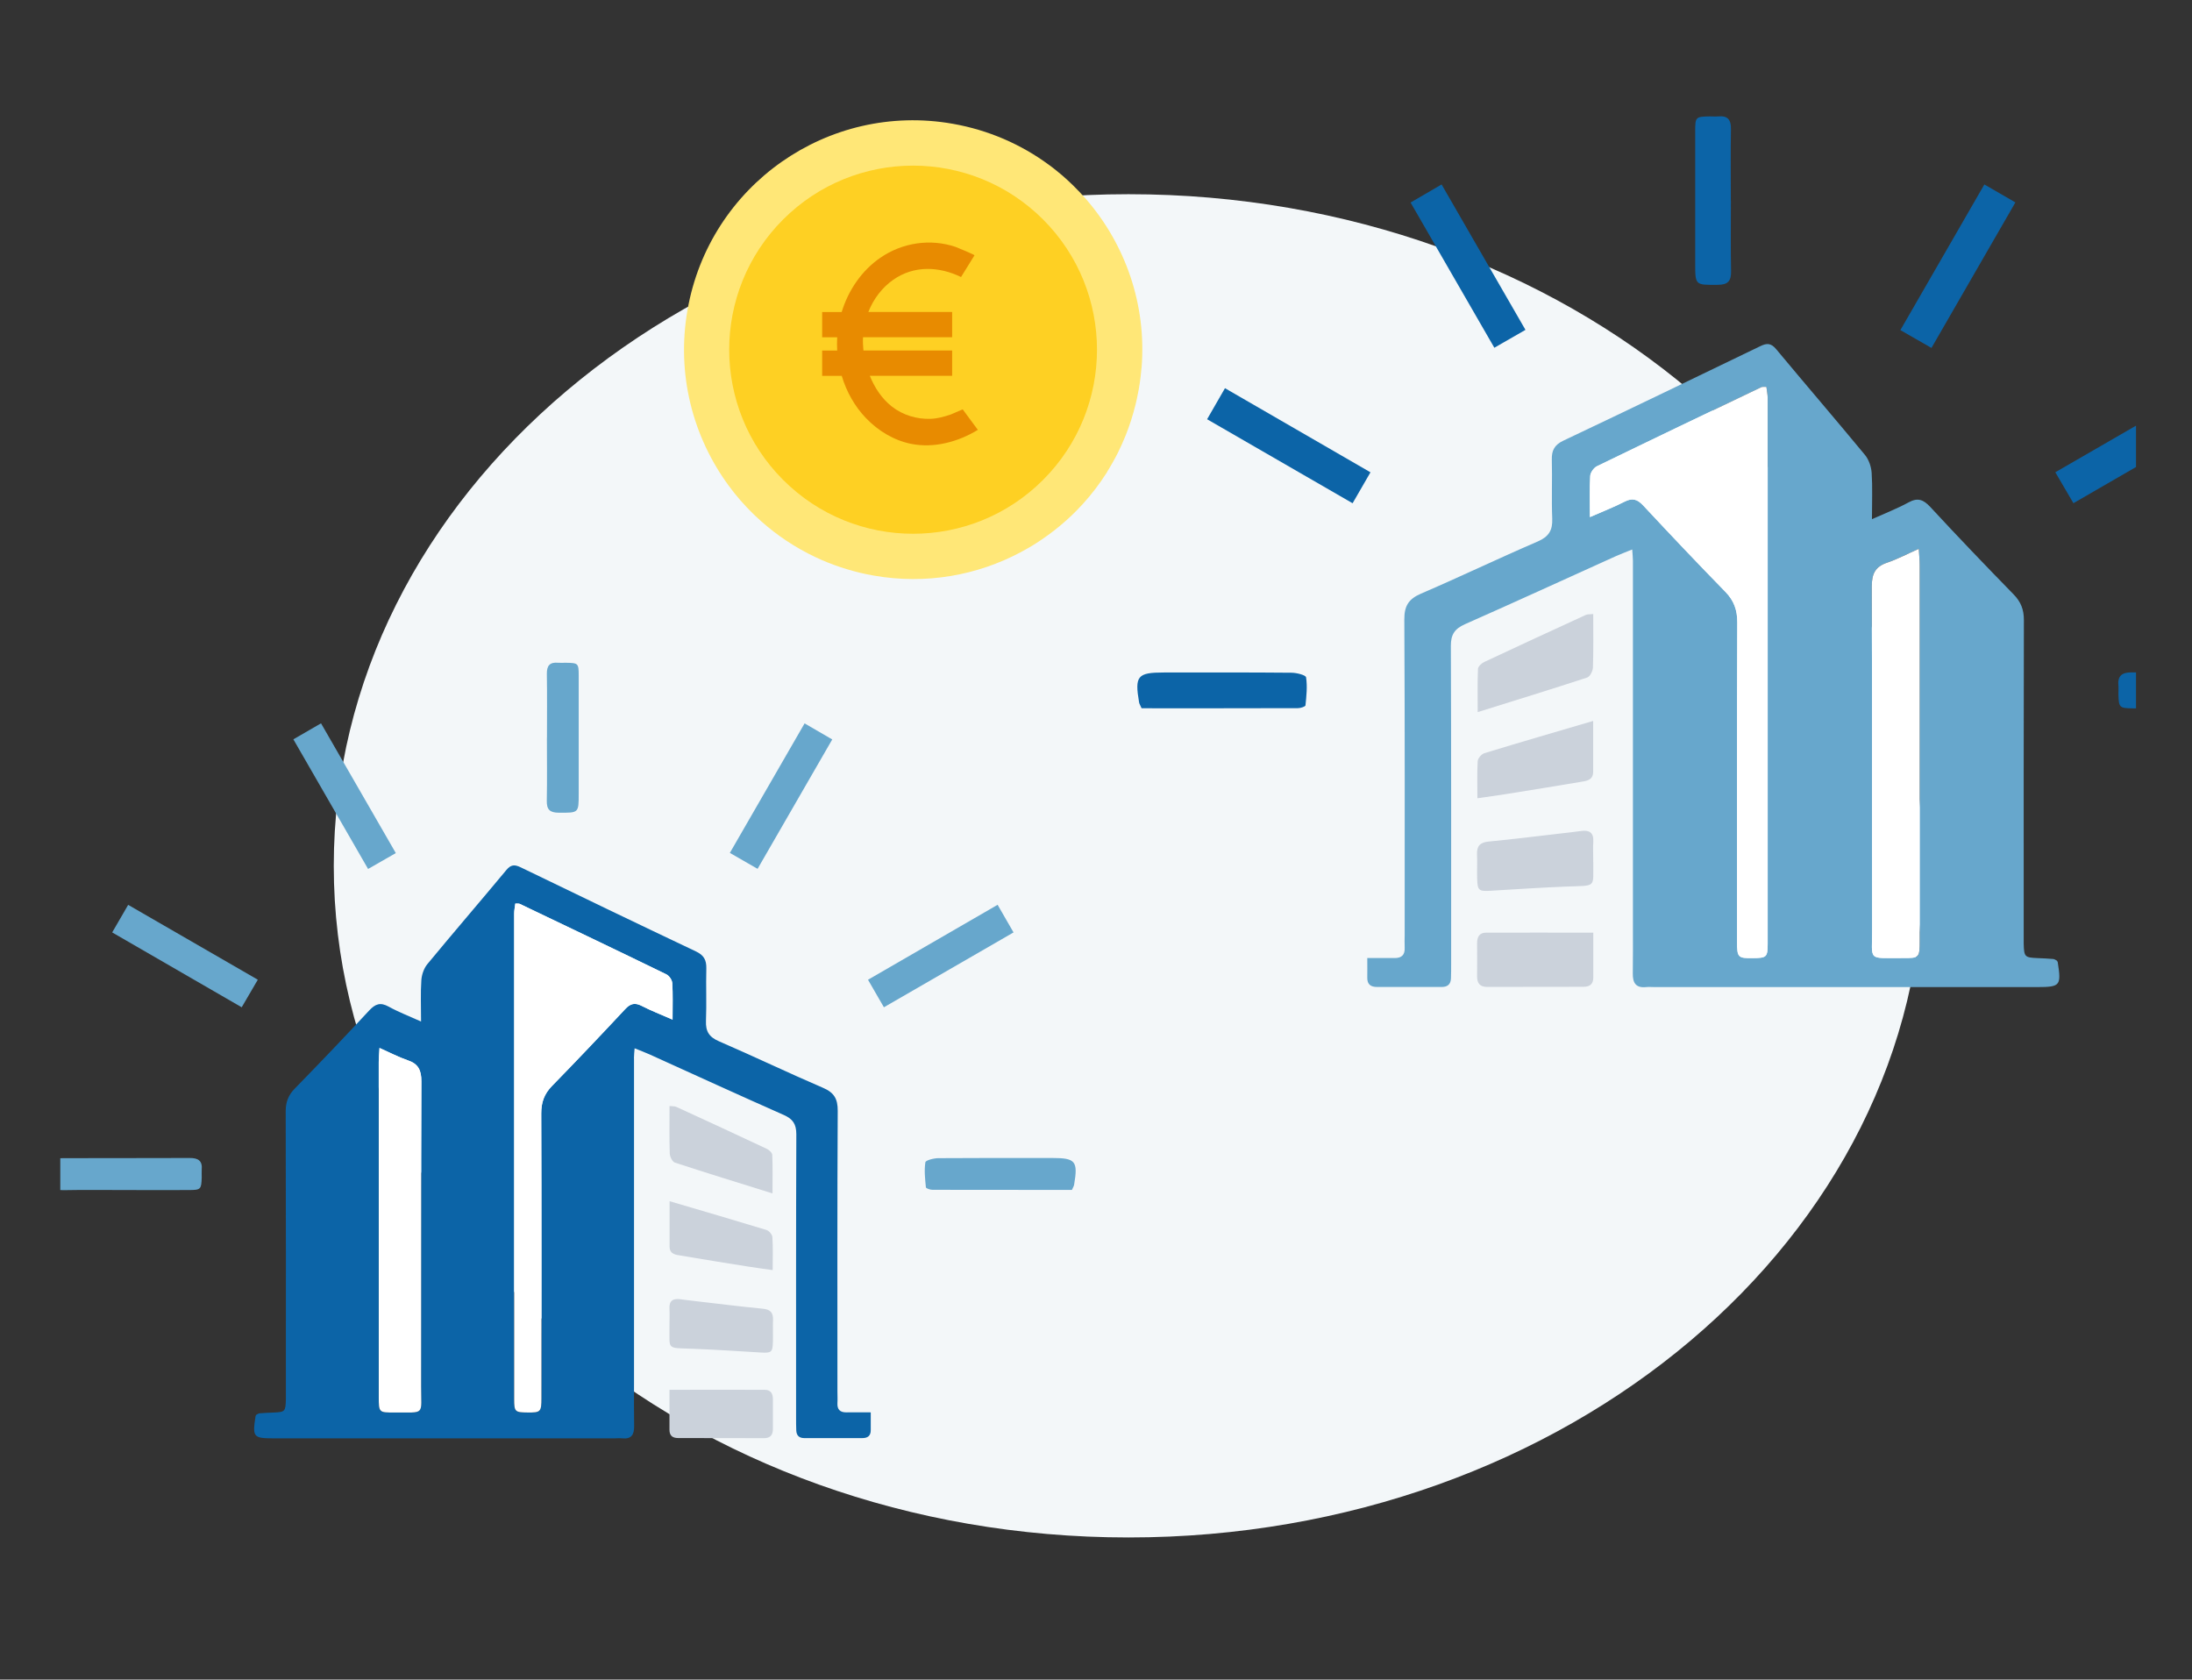 <?xml version="1.0" encoding="UTF-8"?> <svg xmlns="http://www.w3.org/2000/svg" width="509" height="390" viewBox="0 0 509 390" fill="none"><rect x="0" y="0" width="509" height="390" fill="#333333" stroke="none"/><g clip-path="url(#clip0_1018_216)"><g clip-path="url(#clip1_1018_216)"><path d="M262.044 357C363.962 357 446.584 287.178 446.584 201.047C446.584 114.917 363.962 45.094 262.044 45.094C160.125 45.094 77.503 114.917 77.503 201.047C77.503 287.178 160.125 357 262.044 357Z" fill="#F3F7F9"></path><path d="M379.054 127.574C377.588 128.177 376.356 128.629 375.164 129.164C363.51 134.427 351.869 139.773 340.174 144.941C337.804 145.997 336.887 147.326 336.901 149.972C336.996 174.591 336.969 199.21 336.969 223.829C336.969 224.94 336.969 226.064 336.928 227.174C336.873 228.517 336.175 229.175 334.805 229.175C329.793 229.162 324.794 229.162 319.782 229.175C318.303 229.175 317.467 228.6 317.495 227.009C317.522 225.707 317.495 224.391 317.495 222.459C319.864 222.459 321.836 222.431 323.794 222.459C325.452 222.486 326.26 221.746 326.177 220.046C326.123 219.045 326.177 218.045 326.177 217.044C326.177 192.644 326.232 168.258 326.095 143.858C326.082 140.706 327.068 139.102 329.944 137.854C339.037 133.948 347.966 129.657 357.06 125.737C359.621 124.626 360.552 123.16 360.442 120.432C360.251 115.867 360.47 111.302 360.346 106.738C360.292 104.586 360.963 103.297 363.017 102.324C378.301 95.086 393.529 87.739 408.758 80.378C410.306 79.624 411.265 79.665 412.442 81.077C419.276 89.288 426.247 97.389 433.053 105.627C433.957 106.724 434.519 108.369 434.615 109.808C434.834 113.126 434.683 116.457 434.683 120.555C437.819 119.143 440.572 118.088 443.119 116.69C445.297 115.483 446.611 115.977 448.241 117.731C454.596 124.599 461.06 131.343 467.592 138.033C469.277 139.76 469.961 141.555 469.961 143.954C469.893 168.231 469.92 192.521 469.92 216.797C469.92 217.579 469.907 218.36 469.92 219.141C470.002 222.184 470.167 222.349 473.125 222.472C474.344 222.527 475.563 222.568 476.782 222.678C477.083 222.705 477.384 222.952 477.644 223.075C477.713 223.212 477.795 223.308 477.822 223.418C478.671 228.887 478.425 229.189 473.056 229.203C443.448 229.203 413.853 229.203 384.244 229.203C383.573 229.203 382.902 229.134 382.245 229.203C379.848 229.463 379.109 228.188 379.15 226.036C379.205 222.486 379.177 218.922 379.177 215.372C379.177 186.969 379.177 158.567 379.177 130.164C379.177 129.424 379.081 128.67 379.013 127.587L379.054 127.574ZM369.193 120.075C372.371 118.677 374.863 117.718 377.205 116.511C378.999 115.593 380.163 115.881 381.533 117.348C387.832 124.106 394.187 130.809 400.637 137.416C402.637 139.472 403.417 141.651 403.417 144.544C403.321 169.259 403.363 193.974 403.363 218.703C403.363 222.349 403.568 222.527 407.06 222.486C410.237 222.445 410.47 222.28 410.47 219.032C410.484 176.839 410.47 134.633 410.47 92.441C410.47 91.591 410.278 90.741 410.169 89.836C409.621 89.864 409.265 89.795 408.991 89.918C396.255 96.005 383.505 102.105 370.809 108.273C370.084 108.629 369.303 109.726 369.262 110.521C369.084 113.496 369.193 116.47 369.193 120.103V120.075ZM445.557 127.436C442.818 128.656 440.572 129.835 438.189 130.658C435.436 131.59 434.628 133.276 434.642 136.141C434.751 162.652 434.669 189.149 434.724 215.659C434.738 223.35 433.533 222.417 441.722 222.459C445.749 222.486 445.762 222.431 445.762 218.36C445.762 189.3 445.762 160.225 445.762 131.165C445.762 130.096 445.653 129.027 445.557 127.45V127.436Z" fill="#67A7CC"></path><path d="M369.96 142.584C369.96 147.011 370.029 151 369.892 154.989C369.865 155.812 369.207 157.114 368.563 157.32C360.374 160.006 352.116 162.542 343.132 165.352C343.132 161.596 343.063 158.444 343.2 155.305C343.228 154.742 344.049 153.989 344.679 153.701C352.513 150.013 360.388 146.394 368.262 142.776C368.632 142.611 369.111 142.666 369.96 142.584Z" fill="#CBD2DB"></path><path d="M369.974 216.564C369.974 220.567 369.96 223.761 369.974 226.968C369.974 228.531 369.166 229.134 367.687 229.134C360.237 229.134 352.8 229.134 345.35 229.162C343.611 229.162 342.981 228.298 342.995 226.681C343.022 224.117 343.009 221.568 342.995 219.004C342.995 217.579 343.515 216.564 345.063 216.564C353.157 216.537 361.237 216.564 369.947 216.564H369.974Z" fill="#CBD2DB"></path><path d="M347.007 80.762C340.434 69.357 334.12 58.418 327.547 47.027C329.998 45.602 332.217 44.313 334.75 42.833C341.31 54.21 347.665 65.217 354.225 76.595C351.65 78.075 349.432 79.35 346.994 80.748L347.007 80.762Z" fill="#0C64A7"></path><path d="M460.786 42.833C463.374 44.327 465.538 45.574 467.989 47C461.443 58.363 455.075 69.384 448.501 80.789C446.05 79.391 443.9 78.157 441.284 76.65C447.844 65.258 454.239 54.182 460.786 42.833V42.833Z" fill="#0C64A7"></path><path d="M515.223 97.335C503.87 103.9 492.832 110.275 481.465 116.841C480.013 114.346 478.74 112.194 477.261 109.658C488.614 103.105 499.652 96.731 511.046 90.152C512.498 92.646 513.744 94.799 515.21 97.335H515.223Z" fill="#0C64A7"></path><path d="M369.974 200.17C369.892 206.229 370.878 205.584 363.784 205.859C357.922 206.092 352.061 206.475 346.186 206.832C343.392 206.996 343.091 206.791 343.008 204.022C342.954 202.13 343.063 200.252 342.981 198.36C342.899 196.441 343.693 195.605 345.652 195.413C351.28 194.879 356.882 194.166 362.496 193.522C364.044 193.343 365.578 193.179 367.112 192.96C369.029 192.685 370.097 193.316 369.974 195.441C369.892 196.77 369.96 198.1 369.96 200.17H369.974Z" fill="#CBD2DB"></path><path d="M318.234 109.671C316.755 112.235 315.509 114.387 314.085 116.854C302.732 110.302 291.721 103.942 280.299 97.348L284.449 90.138C295.774 96.69 306.84 103.078 318.234 109.671V109.671Z" fill="#0C64A7"></path><path d="M265.084 164.461C264.769 163.721 264.564 163.433 264.509 163.118C263.454 156.949 264.125 156.154 270.261 156.154C280.135 156.154 290.009 156.113 299.883 156.209C301.074 156.209 303.197 156.744 303.279 157.278C303.608 159.403 303.362 161.624 303.142 163.789C303.115 164.064 302.033 164.434 301.431 164.434C289.352 164.475 277.273 164.461 265.084 164.461Z" fill="#0C64A7"></path><path d="M369.947 167.408C369.947 171.877 369.947 175.523 369.947 179.17C369.947 181.24 368.331 181.336 366.948 181.569C361.141 182.555 355.32 183.488 349.5 184.42C347.555 184.735 345.597 184.982 343.063 185.352C343.063 182.199 342.968 179.458 343.132 176.743C343.173 176.072 344.022 175.098 344.679 174.893C352.842 172.398 361.059 170.013 369.919 167.408H369.947Z" fill="#CBD2DB"></path><path d="M401.925 46.63C401.925 52.085 401.856 57.541 401.966 62.996C402.007 65.286 401.212 66.122 398.884 66.136C393.653 66.177 393.639 66.273 393.639 61.187C393.639 50.947 393.625 40.694 393.639 30.454C393.639 27.151 393.749 27.096 397.008 27.027C397.679 27.027 398.35 27.082 399.008 27.027C401.158 26.835 401.979 27.768 401.938 29.933C401.842 35.499 401.911 41.064 401.911 46.63H401.925Z" fill="#0C64A7"></path><path d="M511.485 164.475C506.034 164.475 500.584 164.502 495.133 164.475C492.147 164.448 491.997 164.256 491.915 161.199C491.901 160.527 491.969 159.855 491.915 159.197C491.682 156.826 492.832 156.113 495.064 156.127C505.966 156.195 516.867 156.127 527.768 156.168C530.767 156.168 530.904 156.401 530.973 159.458C530.986 160.13 530.918 160.801 530.973 161.459C531.219 163.817 530.083 164.557 527.837 164.516C522.386 164.42 516.935 164.489 511.485 164.489V164.475Z" fill="#0C64A7"></path><path d="M369.194 120.089C369.194 116.47 369.084 113.482 369.262 110.507C369.317 109.712 370.084 108.616 370.81 108.259C383.505 102.077 396.255 95.991 408.991 89.905C409.251 89.781 409.621 89.85 410.169 89.823C410.279 90.741 410.47 91.577 410.47 92.427C410.484 134.619 410.484 176.825 410.47 219.018C410.47 222.267 410.237 222.431 407.06 222.472C403.568 222.513 403.363 222.335 403.363 218.689C403.363 193.974 403.321 169.259 403.417 144.53C403.417 141.638 402.65 139.458 400.637 137.402C394.187 130.795 387.832 124.092 381.533 117.334C380.163 115.867 378.985 115.579 377.205 116.498C374.85 117.718 372.371 118.664 369.194 120.062V120.089Z" fill="white"></path><path d="M445.557 127.45C445.653 129.04 445.762 130.11 445.762 131.165C445.762 160.225 445.762 189.3 445.762 218.36C445.762 222.431 445.735 222.486 441.722 222.459C433.533 222.404 434.738 223.35 434.724 215.66C434.669 189.149 434.751 162.652 434.642 136.141C434.642 133.262 435.436 131.59 438.189 130.658C440.572 129.849 442.818 128.657 445.557 127.437V127.45Z" fill="white"></path><path d="M147.225 245.748C147.225 271.052 147.225 296.357 147.225 321.661C147.225 324.828 147.197 327.994 147.252 331.161C147.279 333.094 146.622 334.218 144.486 333.985C143.897 333.916 143.294 333.985 142.705 333.985C116.329 333.985 89.966 333.985 63.589 333.985C58.809 333.985 58.59 333.711 59.344 328.831C59.357 328.735 59.426 328.652 59.494 328.529C59.727 328.419 59.987 328.2 60.261 328.173C61.343 328.077 62.425 328.036 63.521 327.994C66.164 327.885 66.301 327.748 66.383 325.034C66.397 324.334 66.383 323.649 66.383 322.95C66.383 301.319 66.41 279.688 66.342 258.044C66.342 255.905 66.944 254.302 68.451 252.766C74.271 246.804 80.037 240.786 85.693 234.672C87.144 233.109 88.309 232.671 90.253 233.74C92.527 235.001 94.978 235.933 97.772 237.194C97.772 233.548 97.635 230.574 97.84 227.613C97.922 226.338 98.429 224.857 99.224 223.884C105.29 216.537 111.508 209.327 117.589 202.007C118.643 200.746 119.492 200.718 120.875 201.376C134.433 207.942 148.005 214.481 161.632 220.937C163.453 221.801 164.056 222.938 164.015 224.857C163.905 228.929 164.097 233 163.932 237.057C163.837 239.484 164.658 240.8 166.945 241.786C175.039 245.282 182.996 249.106 191.103 252.588C193.664 253.685 194.541 255.124 194.527 257.934C194.404 279.661 194.459 301.401 194.459 323.128C194.459 324.019 194.513 324.91 194.459 325.801C194.376 327.323 195.102 327.981 196.581 327.953C198.334 327.926 200.074 327.953 202.196 327.953C202.196 329.68 202.183 330.846 202.196 332.011C202.224 333.423 201.47 333.944 200.169 333.93C195.705 333.93 191.24 333.93 186.789 333.93C185.571 333.93 184.954 333.34 184.9 332.148C184.858 331.161 184.858 330.16 184.858 329.173C184.858 307.241 184.831 285.309 184.913 263.376C184.913 261.018 184.105 259.826 181.996 258.894C171.574 254.288 161.207 249.531 150.826 244.83C149.772 244.35 148.676 243.952 147.361 243.418C147.293 244.377 147.211 245.049 147.211 245.707L147.225 245.748ZM156.099 228.243C156.058 227.53 155.373 226.557 154.716 226.242C143.404 220.731 132.05 215.317 120.697 209.889C120.464 209.779 120.136 209.847 119.656 209.82C119.561 210.629 119.396 211.383 119.396 212.137C119.396 249.737 119.383 287.324 119.396 324.924C119.396 327.816 119.602 327.967 122.437 327.994C125.545 328.036 125.723 327.871 125.723 324.622C125.723 302.594 125.764 280.579 125.682 258.551C125.682 255.974 126.367 254.041 128.147 252.204C133.899 246.31 139.555 240.347 145.17 234.329C146.389 233.014 147.43 232.767 149.032 233.589C151.128 234.672 153.346 235.522 156.181 236.769C156.181 233.534 156.277 230.875 156.113 228.23L156.099 228.243ZM87.939 246.653C87.939 272.547 87.939 298.441 87.939 324.334C87.939 327.967 87.966 328.008 91.541 327.981C98.84 327.94 97.758 328.776 97.772 321.922C97.813 298.303 97.744 274.699 97.84 251.08C97.84 248.517 97.142 247.023 94.677 246.2C92.554 245.474 90.555 244.418 88.117 243.335C88.035 244.747 87.939 245.707 87.939 246.653V246.653Z" fill="#0C64A7"></path><path d="M155.469 256.824C155.469 260.772 155.401 264.322 155.524 267.872C155.551 268.599 156.127 269.764 156.715 269.956C164.015 272.355 171.369 274.603 179.381 277.111C179.381 273.767 179.449 270.957 179.326 268.16C179.298 267.653 178.573 266.995 178.011 266.735C171.027 263.445 164.015 260.223 157.003 257.002C156.674 256.851 156.25 256.906 155.497 256.824H155.469Z" fill="#CBD2DB"></path><path d="M155.455 322.717C155.455 326.281 155.455 329.132 155.455 331.983C155.455 333.382 156.181 333.916 157.482 333.916C164.111 333.916 170.753 333.916 177.381 333.944C178.929 333.944 179.49 333.176 179.476 331.737C179.463 329.461 179.463 327.172 179.476 324.897C179.476 323.635 179.011 322.731 177.628 322.717C170.424 322.69 163.22 322.717 155.455 322.717V322.717Z" fill="#CBD2DB"></path><path d="M175.916 201.746C181.777 191.589 187.406 181.843 193.254 171.699C191.076 170.438 189.104 169.286 186.831 167.97C180.983 178.1 175.327 187.915 169.479 198.045C171.78 199.361 173.752 200.499 175.916 201.746Z" fill="#67A7CC"></path><path d="M74.545 167.957C72.245 169.286 70.314 170.397 68.122 171.672C73.956 181.788 79.626 191.616 85.474 201.774C87.651 200.526 89.569 199.43 91.911 198.086C86.063 187.943 80.366 178.073 74.545 167.957V167.957Z" fill="#67A7CC"></path><path d="M26.051 216.509C36.172 222.363 45.991 228.038 56.125 233.891C57.426 231.67 58.549 229.751 59.864 227.489C49.757 221.65 39.924 215.975 29.762 210.108C28.475 212.329 27.366 214.248 26.051 216.509V216.509Z" fill="#67A7CC"></path><path d="M155.455 308.118C155.524 313.519 154.647 312.943 160.974 313.19C166.206 313.396 171.424 313.738 176.642 314.054C179.134 314.204 179.408 314.013 179.476 311.545C179.531 309.859 179.435 308.187 179.504 306.501C179.572 304.787 178.874 304.047 177.121 303.883C172.108 303.403 167.11 302.772 162.111 302.196C160.742 302.032 159.358 301.881 158.003 301.689C156.291 301.456 155.346 302.005 155.455 303.896C155.524 305.075 155.455 306.268 155.455 308.105V308.118Z" fill="#CBD2DB"></path><path d="M201.553 227.489C202.881 229.779 203.99 231.698 205.25 233.891C215.357 228.051 225.177 222.39 235.352 216.509L231.654 210.094C221.561 215.934 211.714 221.622 201.553 227.503V227.489Z" fill="#67A7CC"></path><path d="M248.91 276.303C249.198 275.645 249.376 275.384 249.417 275.096C250.348 269.6 249.759 268.887 244.295 268.887C235.503 268.887 226.697 268.859 217.905 268.928C216.85 268.928 214.96 269.408 214.878 269.887C214.59 271.779 214.809 273.767 215.001 275.699C215.029 275.946 215.987 276.275 216.521 276.275C227.286 276.303 238.036 276.303 248.896 276.303H248.91Z" fill="#67A7CC"></path><path d="M155.483 278.935C155.483 282.91 155.483 286.159 155.483 289.421C155.483 291.272 156.921 291.354 158.153 291.559C163.33 292.437 168.507 293.273 173.697 294.095C175.436 294.37 177.176 294.603 179.422 294.918C179.422 292.108 179.517 289.668 179.353 287.242C179.312 286.652 178.559 285.775 177.97 285.597C170.698 283.376 163.385 281.251 155.483 278.921V278.935Z" fill="#CBD2DB"></path><path d="M126.997 171.329C126.997 176.195 127.066 181.048 126.97 185.914C126.929 187.956 127.641 188.697 129.709 188.71C134.379 188.738 134.379 188.834 134.379 184.31C134.379 175.181 134.379 166.051 134.379 156.936C134.379 153.989 134.283 153.947 131.379 153.893C130.791 153.893 130.188 153.934 129.599 153.893C127.682 153.714 126.956 154.551 126.983 156.483C127.066 161.446 127.011 166.408 127.011 171.37L126.997 171.329Z" fill="#67A7CC"></path><path d="M29.393 276.33C34.254 276.33 39.102 276.357 43.964 276.33C46.621 276.316 46.758 276.138 46.84 273.41C46.854 272.821 46.799 272.218 46.84 271.628C47.046 269.517 46.019 268.873 44.033 268.887C34.323 268.942 24.599 268.887 14.89 268.928C12.219 268.928 12.096 269.133 12.027 271.861C12.014 272.451 12.082 273.054 12.027 273.643C11.808 275.754 12.822 276.399 14.821 276.357C19.683 276.261 24.531 276.33 29.393 276.33V276.33Z" fill="#67A7CC"></path><path d="M156.168 236.77C156.168 233.534 156.263 230.875 156.099 228.23C156.058 227.517 155.373 226.544 154.716 226.228C143.404 220.718 132.051 215.303 120.698 209.875C120.465 209.765 120.136 209.834 119.657 209.806C119.561 210.615 119.396 211.369 119.396 212.123C119.396 249.723 119.383 287.31 119.396 324.91C119.396 327.803 119.602 327.953 122.437 327.981C125.546 328.022 125.724 327.857 125.724 324.609C125.724 302.58 125.765 280.566 125.682 258.537C125.682 255.96 126.367 254.028 128.148 252.191C133.899 246.296 139.556 240.334 145.17 234.316C146.389 233 147.43 232.753 149.032 233.576C151.128 234.659 153.346 235.508 156.181 236.756L156.168 236.77Z" fill="white"></path><path d="M88.131 243.335C88.049 244.747 87.953 245.707 87.953 246.653C87.953 272.547 87.953 298.441 87.953 324.334C87.953 327.967 87.98 328.008 91.554 327.981C98.854 327.94 97.772 328.776 97.786 321.922C97.827 298.303 97.758 274.699 97.854 251.08C97.854 248.517 97.156 247.023 94.691 246.2C92.568 245.474 90.568 244.418 88.131 243.335V243.335Z" fill="white"></path><path d="M265.07 85.367C265.015 86.039 264.947 86.725 264.865 87.41C264.755 88.41 264.604 89.411 264.426 90.412C264.413 90.508 264.399 90.59 264.372 90.686C264.303 91.097 264.221 91.508 264.125 91.92C264.057 92.235 263.988 92.55 263.933 92.852C263.851 93.222 263.769 93.592 263.673 93.962C263.071 96.402 262.317 98.773 261.414 101.035C261.14 101.721 260.852 102.392 260.551 103.064C260.551 103.064 260.551 103.064 260.551 103.078C260.249 103.763 259.921 104.435 259.592 105.107C259.222 105.847 258.839 106.573 258.428 107.286C258.373 107.382 258.318 107.478 258.264 107.574C257.908 108.204 257.538 108.835 257.154 109.438C257.154 109.438 257.1 109.548 257.072 109.603V109.63C256.634 110.302 256.196 110.973 255.744 111.618C255.744 111.631 255.73 111.645 255.716 111.659C253.95 114.195 251.978 116.566 249.814 118.732C249.115 119.431 248.403 120.116 247.664 120.774C245.856 122.406 243.925 123.9 241.912 125.271C241.528 125.531 241.131 125.791 240.734 126.052C240.049 126.491 239.365 126.916 238.652 127.313C238.118 127.628 237.57 127.93 237.023 128.218C226.916 133.605 215.001 135.784 202.854 133.646C200.704 133.276 198.622 132.769 196.595 132.152C194.637 131.562 192.733 130.863 190.898 130.068C189.83 129.602 188.775 129.109 187.748 128.574C186.543 127.957 185.379 127.299 184.242 126.6C182.119 125.298 180.093 123.845 178.189 122.269C177.244 121.487 176.326 120.679 175.436 119.829C175.272 119.678 175.121 119.527 174.957 119.376C172.848 117.32 170.903 115.099 169.178 112.728C160.878 101.419 157.03 86.875 159.646 71.975C164.727 43.011 192.308 23.642 221.246 28.741C229.573 30.207 237.119 33.538 243.5 38.227C243.528 38.254 243.555 38.268 243.596 38.295C244.185 38.72 244.747 39.159 245.308 39.611C245.801 40.008 246.281 40.406 246.76 40.817C247.609 41.557 248.444 42.325 249.252 43.12C250.266 44.121 251.252 45.163 252.197 46.245C261.304 56.732 266.262 70.714 265.084 85.354L265.07 85.367Z" fill="#FFE777"></path><path d="M242.222 111.421C258.898 94.73 258.898 67.668 242.222 50.977C225.546 34.285 198.51 34.285 181.834 50.977C165.158 67.668 165.158 94.73 181.834 111.421C198.51 128.113 225.546 128.113 242.222 111.421Z" fill="#FED023"></path><path d="M223.547 95.059C223.547 95.059 220.917 96.197 220.753 96.251C219.219 96.772 217.74 97.183 216.11 97.252C212.906 97.375 209.633 96.388 207.099 94.401C204.771 92.578 203.086 90.014 201.977 87.259H221.095V81.392H200.498C200.389 80.364 200.347 79.336 200.402 78.308H221.095V72.441H201.635C202.813 69.453 204.798 66.793 207.428 64.957C212.262 61.584 218.028 61.845 223.163 64.326L226.286 59.282C226.354 59.172 222.164 57.417 221.903 57.335C216.015 55.347 209.537 56.334 204.415 59.857C200.087 62.832 196.979 67.424 195.445 72.455H190.912V78.322H194.404C194.349 79.35 194.349 80.378 194.404 81.406H190.912V87.273H195.458C196.554 90.933 198.444 94.332 201.087 97.088C203.908 100.035 207.565 102.255 211.564 103.064C216.864 104.12 222.451 102.625 227.066 99.815C225.889 98.239 224.725 96.663 223.561 95.073L223.547 95.059Z" fill="#E88B00"></path></g></g><defs><clipPath id="clip0_1018_216"><rect width="482" height="335" fill="white" transform="translate(14 27)"></rect></clipPath><clipPath id="clip1_1018_216"><rect width="519" height="330" fill="white" transform="translate(12 27)"></rect></clipPath></defs></svg> 